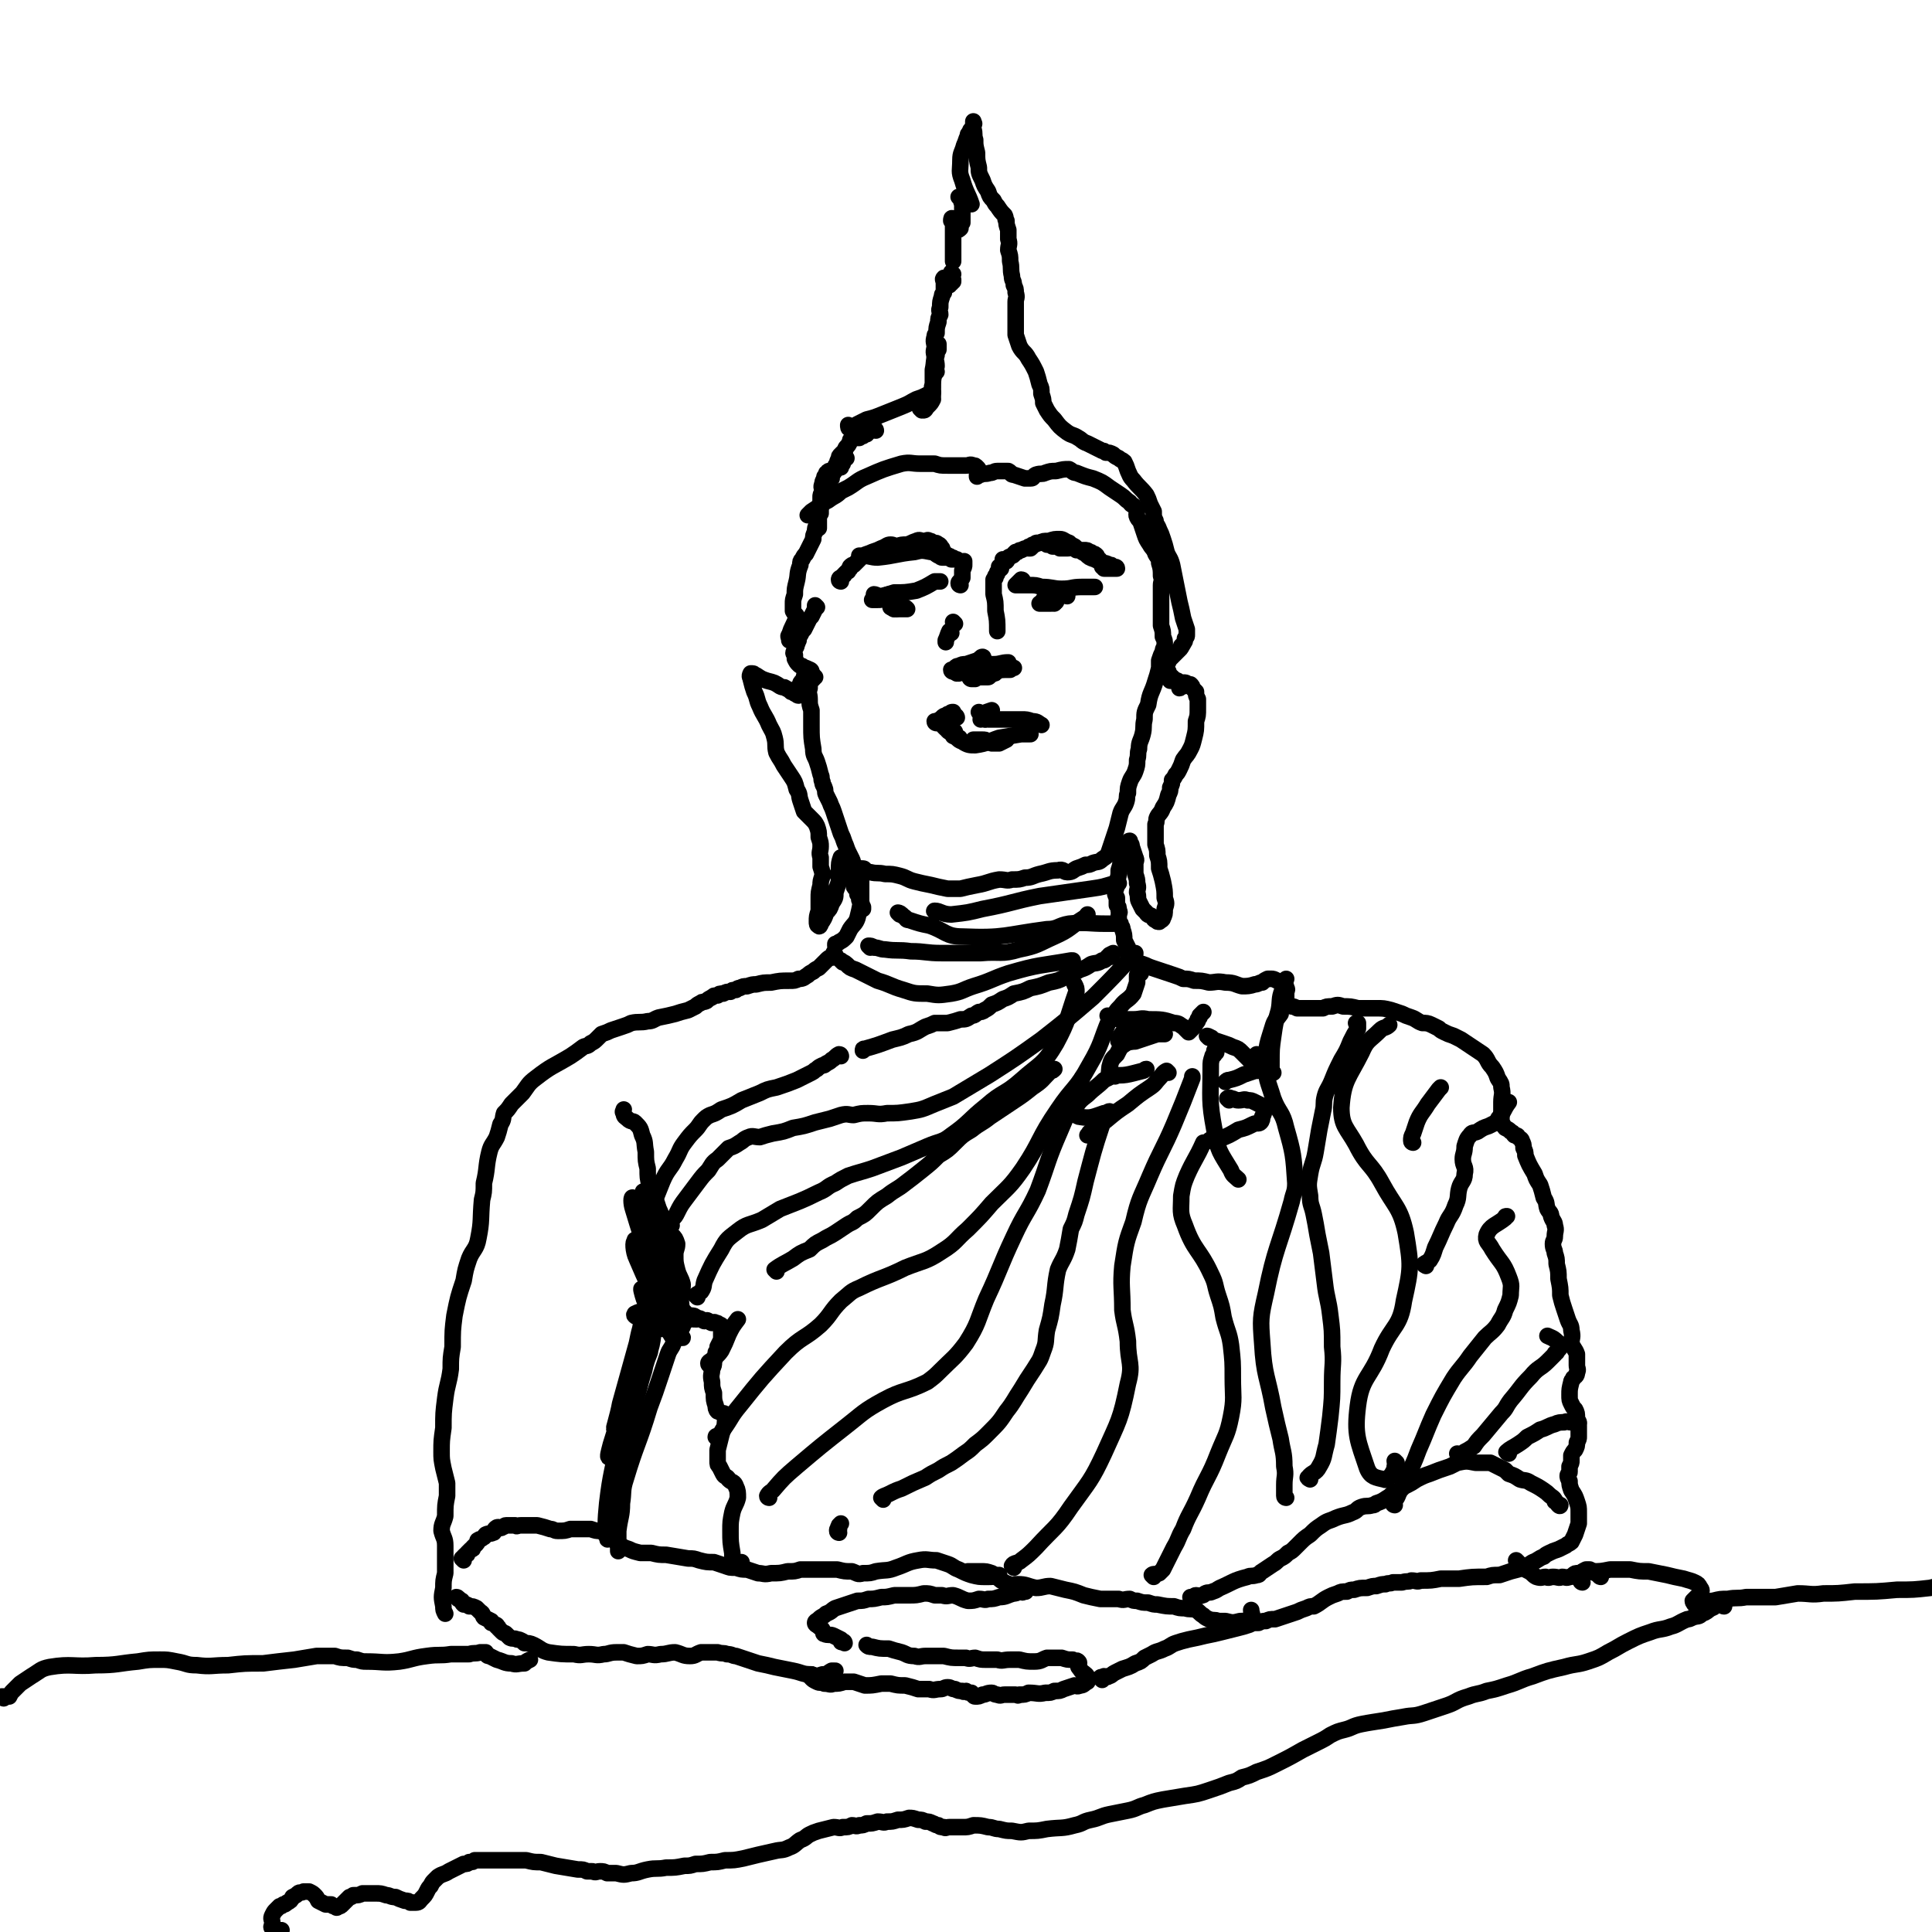 <svg viewBox='0 0 1050 1050' version='1.1' xmlns='http://www.w3.org/2000/svg' xmlns:xlink='http://www.w3.org/1999/xlink'><g fill='none' stroke='#000000' stroke-width='9' stroke-linecap='round' stroke-linejoin='round'><path d='M522,108c0,0 -1,-1 -1,-1 0,0 1,0 2,1 0,0 0,1 0,1 -1,1 0,1 0,2 0,1 0,1 0,2 0,1 0,1 0,2 0,1 0,1 0,2 0,2 0,2 0,4 0,0 0,0 0,0 -1,1 -1,1 -2,2 0,1 1,1 1,1 -1,1 -1,1 -2,1 0,0 0,0 -1,0 0,-1 -1,-1 -1,-1 0,-2 0,-2 1,-3 0,0 0,0 0,0 -1,-1 -2,-1 -2,-1 0,-1 0,-2 1,-1 0,0 0,0 0,1 0,1 0,1 0,2 0,2 0,2 0,4 0,1 0,1 0,3 0,1 0,1 0,1 0,2 0,2 0,4 0,1 0,1 0,3 0,1 0,1 0,1 0,2 0,2 0,4 '/><path d='M518,149c0,0 -1,-1 -1,-1 0,1 0,2 1,4 0,0 0,0 0,1 -1,0 -1,0 -1,1 -1,0 -1,1 -1,1 -1,0 -1,-1 -1,-1 -1,-1 0,-1 0,-2 -1,-1 -1,-1 -1,-1 -1,0 -1,0 -1,0 0,0 0,0 0,0 -1,1 0,1 0,3 0,1 0,1 0,2 0,2 0,2 0,3 -1,1 -1,1 -1,2 -1,3 -1,3 -1,6 -1,2 0,2 0,4 -1,2 -1,2 -1,4 -1,3 -1,3 -1,6 -1,1 -1,1 -1,2 -1,3 0,3 0,6 -1,3 0,3 0,5 0,3 -1,3 0,5 0,2 0,2 1,3 '/><path d='M471,235c0,0 -1,-1 -1,-1 '/><path d='M460,249c0,0 -1,-1 -1,-1 -1,1 -1,1 -1,3 0,0 0,0 0,1 -1,1 -1,1 -1,2 -1,0 -1,0 -1,0 -1,1 -1,1 -2,1 -1,1 0,1 -1,2 -1,1 -1,1 -1,2 0,0 0,0 0,1 -1,0 -1,0 -1,1 0,0 0,0 0,1 -1,0 -1,0 -1,0 -1,1 -1,1 -1,2 0,1 0,1 0,2 -1,1 -1,1 -1,2 -1,2 -1,2 -1,3 -1,2 -1,2 -1,4 0,2 0,2 0,4 -1,1 -1,1 -1,3 0,2 0,2 0,4 0,0 0,0 0,1 '/><path d='M473,231c0,0 -1,0 -1,-1 0,0 1,0 2,-1 '/><path d='M501,223c0,0 -1,-1 -1,-1 0,0 1,1 2,1 1,0 1,-1 2,-2 2,-2 2,-2 3,-4 0,-3 -1,-3 0,-6 0,-5 0,-5 0,-10 1,-5 1,-5 1,-9 1,-2 1,-1 1,-3 1,-1 0,-2 1,-2 0,0 0,1 0,3 -1,1 -1,1 -1,3 -1,3 0,3 0,6 -1,5 -2,5 -2,10 -1,2 0,2 0,4 -1,2 -2,2 -3,4 0,1 0,1 0,1 '/><path d='M476,234c0,0 0,-1 -1,-1 0,0 -1,0 -1,1 -1,0 -1,0 -2,1 -1,0 -1,0 -1,1 -1,0 -1,0 -2,1 -1,0 -1,0 -1,0 -1,0 -1,0 -1,1 -1,0 -1,0 -2,0 -1,0 -1,0 -2,1 -1,0 -1,0 -1,1 -1,2 -1,2 -2,3 -1,1 0,1 -1,2 -1,1 -1,1 -2,2 -1,1 -1,1 -1,2 -1,2 -1,2 -1,3 -1,1 -1,1 -1,2 0,0 0,0 0,1 -1,0 -1,0 -1,1 -1,0 -1,0 -1,0 -1,0 -1,0 -1,0 -1,0 -1,0 -1,1 -1,0 -1,0 -1,1 -1,1 -1,1 -1,2 -1,2 -1,2 -1,3 -1,2 0,2 0,4 -1,2 -1,2 -1,3 0,2 0,2 0,3 -1,3 -1,3 -1,6 -1,3 -1,3 -1,6 -1,2 -1,2 -1,4 -1,2 -1,2 -1,4 -1,2 -1,2 -2,4 -1,2 -1,2 -2,4 -1,1 -1,1 -2,3 -1,1 -1,1 -1,3 -2,5 -1,5 -2,9 -1,4 -1,4 -1,7 -1,3 -1,3 -1,5 0,2 0,2 0,4 1,2 2,2 2,3 -1,3 -1,3 -2,5 -1,2 -1,2 -2,5 -1,1 0,1 0,3 '/><path d='M462,232c0,0 -1,-1 -1,-1 0,1 0,2 1,2 0,1 1,0 2,-1 1,-1 1,-1 3,-2 2,-1 2,-1 4,-2 4,-1 4,-1 9,-3 5,-2 5,-2 10,-4 5,-2 4,-2 8,-4 3,-1 3,-1 5,-2 2,-1 2,-1 3,-2 1,0 1,0 1,0 0,0 0,0 0,1 -1,0 -1,0 -1,1 -1,0 -1,0 -2,1 0,0 0,0 0,0 '/><path d='M444,330c0,0 -1,-1 -1,-1 0,0 0,1 0,2 -1,2 -1,2 -2,4 -1,1 -1,1 -2,3 -1,2 -1,2 -2,4 -1,1 -1,1 -2,3 -1,1 -1,1 -1,3 -1,1 0,1 -1,2 0,2 -1,2 -1,3 -1,2 -1,2 0,3 0,1 0,1 0,2 1,2 1,2 2,3 1,1 1,1 2,1 1,1 1,1 2,1 2,1 3,1 3,2 0,0 -1,0 -1,1 -1,0 -1,0 -2,1 -1,0 -1,0 -1,1 0,1 0,1 0,1 -1,1 -1,1 -1,1 -1,1 -1,1 -1,2 -1,1 -1,1 -1,2 0,1 0,1 0,2 0,1 0,1 0,2 -1,0 -1,-1 -1,-1 -1,0 -1,0 -1,0 -1,-1 -1,-1 -2,-1 -1,-1 -1,-1 -3,-2 -1,-1 -1,0 -3,-1 -3,-2 -3,-2 -7,-3 -3,-1 -3,-1 -6,-3 -1,0 -1,-1 -2,-1 -1,0 -1,0 -1,0 -1,2 0,2 0,3 1,4 1,4 2,7 2,4 1,4 3,8 2,5 3,5 5,10 2,4 2,3 3,7 1,4 0,4 1,8 2,4 2,3 4,7 2,3 2,3 4,6 2,3 2,3 3,7 2,3 1,3 2,6 1,3 1,3 2,6 2,2 2,2 4,4 2,2 2,2 3,4 1,3 1,3 1,6 1,3 1,3 1,5 0,3 -1,3 0,6 0,3 0,3 0,5 1,3 1,3 1,5 -1,3 -1,3 -1,5 -1,4 -1,4 -1,7 0,3 0,3 0,7 -1,3 -1,3 -1,6 0,1 0,2 1,2 0,1 1,0 1,-1 2,-3 2,-3 3,-6 2,-2 2,-2 3,-5 2,-3 2,-3 2,-6 1,-3 1,-3 2,-6 0,-3 -1,-3 0,-6 0,-4 0,-4 1,-7 0,0 0,0 0,0 '/><path d='M462,473c0,0 -1,-1 -1,-1 0,1 1,1 2,2 0,2 0,2 0,3 1,2 0,2 1,3 0,2 0,2 1,3 1,1 1,1 1,3 1,1 1,1 1,3 1,1 1,1 1,2 1,1 0,1 1,2 0,0 0,0 0,1 '/><path d='M454,519c0,0 -1,-1 -1,-1 0,0 0,1 0,2 -1,1 -2,0 -3,1 0,0 0,0 -1,1 -1,1 -1,1 -2,2 -1,1 -1,1 -2,2 -2,1 -2,1 -3,2 -2,1 -2,1 -3,2 -2,1 -2,2 -5,2 -2,1 -2,1 -5,1 -5,0 -5,0 -10,1 -4,0 -4,0 -8,1 -2,0 -2,0 -5,1 -2,0 -2,0 -4,1 -1,0 -1,0 -2,1 -2,0 -2,0 -3,1 -2,0 -2,0 -4,1 -2,0 -2,0 -3,1 -2,0 -2,0 -3,1 -2,1 -2,1 -3,2 -2,1 -2,0 -3,1 -2,1 -2,1 -3,2 -2,1 -2,1 -4,2 -4,1 -4,1 -7,2 -4,1 -4,1 -9,2 -3,1 -3,2 -6,2 -4,1 -5,0 -9,1 -2,1 -2,1 -5,2 -3,1 -3,1 -6,2 -2,1 -2,1 -5,2 -1,1 -1,1 -2,2 -2,2 -2,2 -4,3 -2,2 -2,1 -4,2 -4,3 -4,3 -7,5 -10,6 -10,5 -19,12 -4,3 -4,4 -7,8 -3,3 -3,3 -6,6 -2,3 -2,3 -4,5 -1,3 0,3 -2,6 -1,4 -1,4 -2,7 -2,4 -3,4 -4,8 -2,8 -1,9 -3,17 0,5 0,5 -1,9 -1,11 0,11 -2,21 -1,6 -3,6 -5,11 -2,6 -2,6 -3,12 -3,9 -3,9 -5,19 -1,8 -1,8 -1,17 -1,6 -1,6 -1,12 -1,8 -2,8 -3,16 -1,8 -1,8 -1,16 -1,7 -1,7 -1,13 0,4 0,4 1,9 1,4 1,4 2,8 0,3 0,3 0,7 -1,5 -1,5 -1,11 -1,4 -2,4 -2,8 1,4 2,4 2,8 0,2 0,3 0,5 0,3 0,3 0,5 0,3 0,3 0,5 -1,4 -1,4 -1,8 -1,5 -1,5 0,10 0,2 0,2 1,4 '/><path d='M372,719c0,0 -1,-1 -1,-1 0,1 0,1 0,3 -1,2 -2,2 -3,5 -1,2 -1,2 -2,4 -1,3 -2,3 -3,6 -2,6 -2,6 -4,12 -3,9 -3,9 -6,17 -6,20 -7,19 -13,39 -2,6 -1,7 -2,13 0,7 -1,7 -2,15 0,5 0,5 0,11 '/><path d='M377,717c0,0 -1,-1 -1,-1 0,0 1,0 2,1 0,0 0,0 1,0 1,0 1,-1 2,0 1,0 1,1 2,1 1,0 1,-1 2,0 1,0 1,1 2,1 1,0 1,-1 2,0 1,0 1,0 2,1 1,0 1,0 1,1 0,1 0,1 0,2 0,2 0,2 0,3 0,1 0,1 0,2 -1,2 -1,2 -2,4 0,2 0,2 -1,3 0,2 0,2 -1,5 0,2 0,2 -1,4 0,3 -1,3 0,7 0,3 0,3 1,6 0,4 0,4 1,7 0,1 0,2 1,3 1,0 1,0 2,1 1,0 2,0 3,1 0,2 0,2 -1,4 0,3 -1,3 -2,7 -1,4 -1,4 -2,8 0,3 0,3 0,6 0,2 0,2 1,3 1,2 1,2 2,4 1,2 2,1 3,3 2,2 3,1 4,4 1,2 1,3 1,6 -1,4 -2,4 -3,8 -1,5 -1,5 -1,10 0,6 0,6 1,12 0,3 0,3 2,5 1,1 1,0 3,0 '/><path d='M377,716c0,0 -1,-1 -1,-1 0,0 2,0 2,1 0,0 -1,0 -2,0 0,0 0,0 -1,0 -2,-2 -2,-2 -4,-4 -1,-2 -1,-3 -1,-5 0,-5 1,-5 1,-9 -1,-4 -2,-4 -3,-8 -1,-4 -1,-4 -1,-8 0,-3 1,-3 1,-6 -1,-3 -1,-3 -3,-5 -2,-3 -2,-3 -4,-6 -2,-4 -1,-4 -3,-8 -1,-3 -1,-3 -2,-6 -2,-4 -2,-4 -3,-7 -1,-4 -1,-4 -1,-9 -1,-4 -1,-4 -1,-9 -1,-5 0,-5 -2,-9 -1,-4 -1,-4 -4,-7 -1,-1 -2,0 -4,-2 -1,-1 -2,-1 -2,-3 -1,-1 0,-1 0,-2 '/><path d='M252,848c0,0 -1,-1 -1,-1 0,0 1,0 1,-1 0,0 0,0 1,-1 1,0 1,0 1,-1 1,-1 1,-1 2,-2 1,0 1,0 1,-1 1,-1 1,-1 2,-2 1,-1 0,-2 1,-2 1,-1 1,0 2,-1 2,-1 1,-1 2,-2 2,-1 2,0 4,-1 1,0 0,-1 1,-2 1,-1 1,-1 2,-1 1,0 1,1 2,0 1,0 1,-1 2,-1 2,0 3,0 5,0 1,1 1,0 3,0 2,0 2,0 4,0 3,0 3,0 5,0 4,1 4,1 7,2 2,0 2,1 4,1 4,0 4,0 7,-1 4,0 4,0 8,0 2,0 2,0 3,0 3,1 3,1 5,1 2,1 2,1 4,1 2,1 1,2 3,3 2,1 1,2 3,3 3,2 3,2 6,3 2,1 2,1 6,2 3,0 3,0 6,0 4,1 4,1 8,1 6,1 6,1 12,2 3,0 3,0 6,1 4,1 4,1 8,1 3,1 3,1 6,2 3,1 2,1 6,1 3,1 3,1 6,1 3,1 3,1 6,2 3,0 3,1 7,0 5,0 5,0 9,-1 4,0 4,0 7,-1 3,0 3,0 6,0 4,0 4,0 8,0 3,0 3,0 6,0 4,1 4,1 8,1 3,1 3,2 6,1 4,0 4,0 7,-1 6,-1 6,0 11,-2 6,-2 6,-3 12,-4 5,-1 5,0 10,0 3,1 3,1 6,2 3,1 3,2 6,3 4,2 4,2 7,3 4,1 4,1 8,1 4,0 4,0 7,-1 '/><path d='M249,869c0,0 -1,-1 -1,-1 1,0 1,1 3,2 0,1 0,1 1,2 2,0 2,0 3,1 2,0 2,0 4,1 1,1 1,1 2,2 2,1 1,2 2,3 2,1 2,1 4,2 0,0 0,1 0,1 1,0 1,0 2,1 1,0 1,0 1,1 0,0 1,0 1,1 1,1 1,1 2,2 1,1 1,0 2,1 1,1 1,1 2,2 2,1 2,0 4,1 1,0 1,0 3,1 0,0 0,0 1,1 2,0 3,0 5,1 4,2 4,3 8,4 7,1 7,1 14,1 4,1 4,0 8,0 4,0 4,1 8,0 3,0 3,-1 7,-1 2,0 2,0 4,0 3,1 3,1 7,2 3,0 3,0 6,-1 3,0 3,1 7,0 4,0 4,-1 8,-1 4,1 4,2 8,2 3,0 3,-1 6,-2 3,0 3,0 6,0 2,0 2,0 3,0 3,1 3,0 5,1 3,0 3,1 5,1 3,1 3,1 6,2 3,1 3,1 6,2 5,1 5,1 9,2 5,1 5,1 10,2 5,1 5,2 10,2 3,1 3,1 6,0 3,0 3,-1 5,-2 1,0 1,0 2,0 '/><path d='M440,911c0,0 -1,-1 -1,-1 0,0 1,0 2,0 0,1 -1,1 0,2 1,1 1,1 3,2 2,1 2,0 4,1 3,0 3,1 5,0 3,0 3,0 6,-1 3,0 3,0 5,0 3,1 3,1 6,2 4,0 4,0 9,-1 2,0 2,0 5,0 4,1 4,1 8,1 4,1 4,1 7,2 3,0 3,0 6,0 3,1 3,0 6,0 2,0 2,-1 4,-1 2,0 2,1 4,1 2,1 2,1 4,1 1,1 1,0 2,0 1,1 1,1 3,1 1,1 1,2 2,2 2,0 2,0 4,-1 2,0 2,-1 5,-1 1,0 1,1 3,1 2,1 2,0 4,0 2,0 2,0 4,0 1,0 1,0 2,0 1,0 1,1 2,0 3,0 3,0 5,-1 5,0 5,1 9,0 3,0 3,0 5,-1 3,0 3,0 5,-1 3,-1 3,-1 6,-2 1,0 1,1 3,0 2,0 2,-1 4,-2 0,-1 1,-1 0,-2 0,-1 0,-1 -1,-2 -1,-1 -2,-1 -3,-3 -1,-1 -1,-1 -1,-2 0,-1 1,-1 0,-2 -1,-1 -1,0 -3,-1 -3,0 -3,0 -6,-1 -4,0 -4,0 -8,0 -3,1 -3,2 -7,2 -4,0 -4,0 -8,-1 -3,0 -3,0 -5,0 -4,0 -4,1 -7,0 -3,0 -3,0 -6,0 -3,0 -3,0 -6,-1 -2,0 -3,1 -5,0 -2,0 -2,0 -4,0 -4,0 -4,0 -8,-1 -3,0 -3,0 -5,0 -3,0 -3,0 -5,0 -3,0 -3,1 -6,0 -4,0 -4,-1 -7,-2 -4,-1 -4,-1 -7,-2 -5,0 -5,0 -9,-1 -2,0 -2,0 -3,-1 '/><path d='M459,893c0,0 0,-1 -1,-1 0,0 -1,1 -1,0 0,0 0,0 0,-1 -2,-1 -2,-1 -4,-2 -2,-1 -3,0 -5,-1 -1,0 0,-1 -1,-2 0,-1 -1,-1 -2,-2 -1,-1 -2,-1 -2,-2 0,-1 1,-1 2,-2 2,-2 2,-1 4,-3 3,-1 3,-2 5,-3 3,-1 3,-1 6,-2 3,-1 3,-1 6,-2 3,0 3,0 6,-1 3,0 3,0 7,-1 3,0 3,0 7,-1 4,0 4,0 8,0 4,0 4,0 8,-1 3,0 3,0 6,1 2,0 2,0 4,0 3,1 3,0 6,0 4,1 4,2 8,3 3,0 3,0 6,-1 3,0 3,1 5,0 3,0 3,0 6,-1 4,0 4,-1 8,-2 1,0 1,0 3,-1 1,0 1,0 3,0 0,0 1,0 0,0 0,0 0,0 -1,0 0,0 0,1 -1,0 -2,-1 -2,-2 -4,-3 -2,-1 -3,-1 -5,-2 -2,-1 -2,-1 -3,-2 -2,-1 -2,-2 -4,-3 -3,-1 -3,-1 -6,-1 -3,0 -3,0 -7,0 '/><path d='M549,864c0,0 -1,-1 -1,-1 0,0 1,0 1,-1 1,0 1,1 2,0 0,0 1,-1 1,-1 -1,1 -4,2 -3,2 0,0 2,-2 4,-2 5,0 5,1 10,2 4,0 4,-1 8,-1 4,1 4,1 8,2 5,1 5,1 10,3 4,1 4,1 9,2 5,0 5,0 10,0 3,1 3,0 6,0 2,1 2,1 4,1 3,1 3,1 6,1 3,1 3,1 5,1 5,1 5,1 9,1 3,1 3,1 6,1 3,1 3,0 6,1 2,1 2,2 4,3 1,1 1,1 3,2 3,1 3,0 5,1 2,0 2,0 4,0 4,1 4,1 8,0 2,0 3,0 5,-1 1,0 1,-1 1,-2 1,-1 0,-1 0,-3 '/><path d='M648,869c0,0 -1,-1 -1,-1 0,0 1,1 2,0 0,0 0,-1 1,-1 1,0 2,1 3,0 1,0 1,0 2,-1 2,-1 2,0 4,-1 3,-1 2,-1 4,-2 7,-3 7,-4 15,-6 2,-1 2,0 5,-1 2,0 1,-1 3,-2 3,-2 3,-2 6,-4 2,-1 2,-2 4,-3 2,-1 2,-1 4,-3 2,-1 2,-1 4,-3 1,-1 1,-1 2,-2 3,-3 3,-3 6,-5 3,-3 3,-3 6,-5 4,-3 4,-2 8,-4 5,-2 5,-1 9,-3 3,-1 2,-2 5,-3 3,-1 3,0 6,-1 1,0 1,0 2,-1 3,-1 3,-1 6,-3 2,-1 2,-2 4,-3 2,-1 2,-1 4,-2 1,-1 1,-1 3,-2 2,-1 2,-1 5,-3 4,-2 4,-2 7,-3 5,-2 5,-2 11,-4 2,-1 2,-1 4,-2 5,-1 5,-1 10,0 4,0 4,0 8,0 2,1 2,1 4,2 2,1 2,1 4,2 1,1 1,1 2,2 3,1 3,1 6,3 3,1 3,0 6,2 4,2 4,2 7,4 3,2 2,2 5,4 1,1 1,1 1,2 2,1 1,1 2,2 1,1 1,0 1,0 '/><path d='M599,913c0,0 -1,-1 -1,-1 0,-1 1,0 2,-1 1,0 2,1 2,0 2,0 2,-1 4,-2 2,-1 2,-1 4,-2 3,-1 4,-1 7,-3 3,-1 3,-1 5,-3 2,-1 2,-1 4,-2 3,-2 3,-1 7,-3 3,-1 3,-2 6,-3 3,-1 3,-1 7,-2 5,-1 5,-1 9,-2 5,-1 5,-1 9,-2 4,-1 4,-1 8,-2 4,-1 4,-1 7,-2 2,-1 2,-1 5,-1 2,-1 2,-1 4,-1 2,-1 2,-1 5,-1 3,-1 3,-1 6,-2 3,-1 3,-1 6,-2 2,-1 2,-1 5,-2 2,-1 2,-1 4,-1 4,-2 4,-3 8,-5 2,-1 2,-1 5,-2 2,-1 2,-1 5,-1 2,-1 2,-1 4,-1 3,-1 3,-1 7,-1 3,-1 3,-1 5,-1 3,-1 3,-1 5,-1 2,-1 2,0 4,-1 3,0 3,0 5,0 3,-1 3,0 5,-1 3,0 3,1 5,0 6,0 6,0 11,-1 5,0 5,0 10,0 7,-1 7,-1 15,-1 3,-1 3,-1 7,-1 3,-1 3,-1 6,-2 4,-1 4,-1 7,-2 2,-1 2,-1 5,-3 3,-1 3,-2 6,-3 1,-1 1,-1 3,-2 2,-1 2,-1 5,-2 2,-1 2,-1 4,-2 1,-1 2,-1 3,-2 1,-2 1,-2 2,-4 1,-3 1,-3 2,-6 0,-3 0,-3 0,-6 0,-3 0,-3 -1,-6 -1,-3 -1,-3 -3,-6 -1,-3 -1,-3 -1,-5 -1,-2 -1,-2 -1,-3 0,-1 1,-1 1,-2 0,-2 0,-2 0,-3 1,-2 1,-2 1,-3 0,-2 0,-2 0,-3 1,-2 1,-2 2,-3 1,-2 1,-2 1,-4 1,-2 1,-2 1,-3 0,-2 0,-2 0,-3 0,-2 0,-2 0,-3 0,-2 0,-2 -1,-4 0,-3 0,-3 -1,-5 -1,-1 -1,-1 -2,-3 -1,-2 -1,-2 -1,-5 0,-3 0,-3 1,-7 0,-1 1,-1 1,-2 1,-1 2,-1 2,-3 1,-2 0,-2 0,-4 0,-3 0,-3 0,-6 -1,-3 -2,-3 -3,-6 0,-3 1,-3 0,-7 0,-3 -1,-3 -2,-6 -1,-3 -1,-3 -2,-6 -1,-3 -1,-3 -2,-7 0,-4 0,-4 -1,-9 0,-4 0,-4 -1,-8 0,-3 0,-3 -1,-6 0,-2 -1,-2 -1,-5 0,-2 1,-2 1,-4 0,-3 1,-3 0,-6 0,-2 -1,-2 -2,-5 0,-2 -1,-2 -2,-4 -1,-3 0,-3 -2,-6 -1,-4 -1,-4 -2,-7 -2,-3 -2,-3 -3,-6 -3,-5 -3,-5 -5,-10 0,-2 0,-2 -1,-4 0,-2 0,-2 -1,-4 0,-1 -1,-1 -2,-2 0,-1 -1,-1 -2,-1 -1,-1 0,-1 -2,-2 -1,-1 -1,-1 -3,-2 -1,-1 -1,-2 -2,-3 0,-2 0,-2 0,-5 0,-3 0,-3 0,-6 0,-4 1,-4 0,-8 0,-2 0,-2 -2,-5 -1,-3 -1,-3 -3,-6 -3,-3 -2,-4 -5,-7 -3,-2 -3,-2 -6,-4 -3,-2 -3,-2 -6,-4 -2,-1 -2,-1 -4,-2 -3,-1 -3,-1 -5,-2 -2,-1 -2,-1 -3,-2 -2,-1 -2,-1 -4,-2 -2,-1 -3,-1 -5,-1 -3,-1 -3,-2 -6,-3 -3,-1 -3,-1 -5,-2 -3,-1 -3,-1 -6,-2 -4,-1 -4,-1 -8,-1 -5,0 -5,0 -10,0 -4,-1 -4,-1 -8,-1 -3,-1 -3,-1 -6,0 -3,0 -3,0 -5,1 -2,0 -2,0 -3,0 -2,0 -2,0 -4,0 -2,0 -2,0 -4,0 -2,0 -2,0 -3,0 -2,-1 -2,-1 -3,-1 -1,-1 -2,-1 -2,-1 -1,-1 -1,-1 -1,-2 0,0 0,0 0,-1 0,-2 0,-2 0,-3 0,-2 1,-2 0,-3 0,-1 0,-1 -1,-2 -2,-1 -2,-1 -4,-2 -2,-1 -2,-1 -3,-1 -1,0 -1,0 -2,0 -2,1 -2,1 -3,2 -2,0 -2,1 -4,1 -3,1 -4,1 -7,1 -4,-1 -4,-2 -9,-2 -5,-1 -5,0 -9,0 -4,-1 -4,-1 -8,-1 -3,-1 -3,-1 -6,-1 -2,-1 -2,-1 -5,-2 -3,-1 -3,-1 -6,-2 -3,-1 -3,-1 -6,-2 -3,-1 -2,-1 -5,-2 -3,-1 -3,0 -5,-1 -1,-1 -2,-1 -2,-2 -1,-1 0,-2 -1,-3 0,-2 0,-1 0,-3 -1,-2 -1,-2 -2,-4 0,-3 0,-3 -1,-6 0,-2 -1,-1 -1,-3 -1,-1 -1,-1 -1,-2 0,-1 0,-1 0,-2 0,-2 1,-2 0,-3 0,-2 0,-2 -1,-3 0,-2 0,-2 0,-4 -1,-2 -1,-2 -1,-4 1,-2 1,-2 1,-5 1,-3 1,-3 1,-6 1,-3 1,-3 1,-6 1,-2 1,-2 1,-5 1,-2 1,-2 2,-3 1,-1 1,-2 2,-2 0,0 0,0 0,1 1,1 1,1 1,2 1,3 1,3 2,6 1,2 0,2 0,3 0,3 0,3 0,6 1,3 1,3 1,5 1,3 0,3 0,5 1,3 0,3 1,5 1,2 1,2 2,4 1,1 1,1 2,2 1,2 2,1 3,2 1,1 1,2 2,2 1,1 1,1 2,1 1,-1 2,-1 2,-2 1,-2 1,-2 1,-5 1,-3 1,-3 0,-6 0,-4 0,-4 -1,-9 -1,-4 -1,-4 -2,-7 0,-4 0,-4 -1,-7 0,-3 0,-3 -1,-6 0,-3 0,-3 0,-6 0,-2 0,-2 0,-5 1,-2 0,-2 1,-4 1,-2 2,-2 3,-5 2,-3 2,-3 3,-7 1,-2 1,-2 1,-4 1,-2 1,-2 1,-4 1,-1 1,-1 2,-3 1,-1 1,-1 2,-3 1,-2 1,-2 2,-5 2,-3 2,-2 4,-6 1,-2 1,-2 2,-6 1,-4 1,-4 1,-9 1,-3 1,-3 1,-7 0,-2 0,-2 0,-5 -1,-2 -1,-2 -1,-4 -1,-1 -1,-1 -2,-2 0,-1 0,-1 -1,-2 0,0 0,0 -1,0 0,0 0,0 -1,0 0,0 0,-1 -1,-1 0,0 0,0 0,0 -1,0 -1,0 -1,0 0,0 0,0 -1,0 0,0 -1,0 -1,0 -1,0 -1,-1 -1,-1 -1,0 -1,0 -2,0 -1,0 -1,0 -2,0 '/><path d='M643,373c0,0 -1,-1 -1,-1 -1,0 0,2 -1,2 0,-1 0,-2 0,-3 -1,0 -1,0 -1,0 -1,-1 -1,-1 -1,-1 -1,-1 -1,-1 -1,-1 -1,-1 -1,-1 -1,-1 -1,-1 -1,0 -1,-1 -1,-1 -1,-1 -1,-2 -1,-1 -1,-1 -1,-2 0,-1 0,-1 0,-2 1,-1 1,-1 1,-2 1,-1 1,-1 2,-2 1,-1 1,-1 2,-2 1,-1 1,-1 2,-2 1,-1 1,-1 1,-2 1,0 0,0 1,-1 1,-2 1,-1 1,-3 1,-1 1,-1 1,-2 0,-1 0,-1 0,-3 -1,-3 -1,-3 -2,-6 -1,-5 -1,-5 -2,-9 -1,-5 -1,-5 -2,-10 -1,-5 -1,-5 -2,-10 -1,-4 -2,-4 -3,-7 -1,-4 -1,-4 -2,-7 -1,-3 -1,-3 -2,-5 -1,-3 -2,-3 -2,-5 -1,-2 -1,-2 -1,-5 -1,-2 -1,-2 -2,-4 -1,-3 -1,-3 -2,-5 -3,-4 -4,-4 -7,-8 -2,-2 -2,-3 -3,-5 -1,-3 -1,-3 -2,-5 -1,-1 -2,-1 -3,-2 -2,-1 -2,-1 -3,-2 -2,-1 -2,-1 -4,-1 -1,-1 -1,-1 -2,-1 -2,-1 -2,-1 -4,-2 -2,-1 -2,-1 -4,-2 -3,-1 -3,-2 -5,-3 -3,-2 -3,-1 -6,-3 -4,-3 -4,-3 -7,-7 -2,-2 -2,-2 -4,-5 -1,-2 -1,-2 -2,-4 0,-2 0,-2 -1,-5 0,-3 0,-3 -1,-5 -1,-4 -1,-4 -2,-7 -2,-4 -2,-4 -4,-7 -2,-4 -3,-3 -5,-7 -1,-3 -1,-3 -2,-6 0,-4 0,-4 0,-8 0,-3 0,-3 0,-6 0,-2 0,-2 0,-4 0,-2 1,-2 0,-5 0,-2 0,-2 -1,-4 0,-3 -1,-2 -1,-5 -1,-4 0,-4 -1,-8 0,-3 0,-3 -1,-6 0,-3 1,-3 0,-6 0,-3 0,-3 0,-5 -1,-3 -1,-3 -1,-5 -1,-1 0,-1 -1,-3 -2,-2 -2,-2 -4,-5 -1,-1 -1,-1 -2,-3 -2,-2 -2,-2 -3,-5 -2,-3 -2,-3 -3,-6 -2,-4 -2,-4 -2,-7 -1,-4 -1,-4 -1,-8 -1,-4 -1,-4 -1,-7 -1,-3 0,-3 -1,-6 0,-1 0,-1 0,-3 0,0 0,-1 0,-1 0,1 1,1 0,2 0,1 0,1 -1,2 -1,1 -1,2 -1,2 -1,1 -1,1 -1,2 -1,2 -1,3 -2,5 -1,4 -2,4 -2,8 0,6 -1,6 1,11 2,7 3,7 5,13 '/><path d='M2,923c0,0 -1,-1 -1,-1 1,0 2,0 3,0 0,0 0,0 1,0 1,-2 1,-2 2,-3 2,-2 2,-2 4,-4 3,-2 3,-2 6,-4 5,-3 5,-4 10,-5 12,-2 13,0 25,-1 12,0 12,-1 23,-2 6,-1 6,-1 12,-1 4,0 4,0 9,1 6,1 5,2 11,2 8,1 8,0 17,0 9,-1 9,-1 19,-1 8,-1 8,-1 17,-2 6,-1 6,-1 12,-2 5,0 5,0 10,0 3,1 3,1 7,1 3,1 3,1 5,1 3,1 3,1 5,1 9,0 9,1 18,0 7,-1 7,-2 15,-3 7,-1 7,0 13,-1 5,0 5,0 10,0 3,-1 3,0 6,-1 1,0 2,0 3,0 1,1 0,2 2,2 2,1 2,1 4,2 4,1 4,2 8,2 3,1 3,0 7,0 1,-1 1,-1 3,-2 '/><path d='M860,860c0,0 -1,0 -1,-1 0,0 0,0 -1,-1 0,0 0,0 0,0 0,-1 -1,-1 -1,-1 -1,-1 -2,-1 -2,-1 1,-1 1,-1 3,-1 3,-1 3,0 7,-1 5,0 5,0 10,-1 5,0 5,0 11,0 5,1 5,1 10,1 5,1 5,1 10,2 4,1 4,1 9,2 3,1 4,1 6,2 2,1 2,1 3,3 1,1 1,2 0,3 0,1 -1,1 -2,2 -1,1 -1,1 -2,2 0,1 1,2 2,3 0,0 0,0 1,-1 1,0 1,0 3,0 3,-1 3,-2 5,-2 4,-1 4,-1 8,-1 5,-1 5,0 10,-1 8,0 8,0 16,0 6,-1 6,-1 12,-2 7,0 7,1 14,0 8,0 8,0 17,-1 12,0 12,0 23,-1 9,0 9,0 18,-1 4,-1 4,-1 9,-1 4,-1 5,0 7,-1 0,0 -1,0 -2,-1 '/><path d='M937,873c-1,0 -1,-1 -1,-1 -1,0 -2,0 -3,0 -1,1 -1,1 -1,1 -1,1 -2,1 -2,1 -3,2 -2,2 -5,3 -2,2 -2,1 -5,2 -2,1 -2,1 -3,1 -5,2 -5,3 -9,4 -5,2 -6,1 -11,3 -6,2 -6,2 -12,5 -6,3 -5,3 -11,6 -5,3 -5,3 -11,5 -6,2 -6,1 -13,3 -9,2 -9,2 -17,5 -7,2 -7,3 -14,5 -6,2 -6,2 -11,3 -5,2 -5,1 -10,3 -7,2 -6,3 -12,5 -6,2 -6,2 -12,4 -6,2 -6,1 -11,2 -6,1 -6,1 -11,2 -6,1 -7,1 -12,2 -5,1 -5,2 -9,3 -4,1 -4,1 -8,3 -3,2 -3,2 -7,4 -4,2 -4,2 -8,4 -7,4 -7,4 -15,8 -4,2 -4,2 -10,4 -4,2 -4,2 -8,3 -3,2 -3,2 -7,3 -5,2 -5,2 -11,4 -6,2 -6,2 -13,3 -6,1 -6,1 -12,2 -5,1 -5,1 -10,3 -4,1 -4,2 -9,3 -5,1 -5,1 -10,2 -5,1 -5,2 -10,3 -5,1 -4,2 -9,3 -7,2 -7,1 -15,2 -5,1 -5,1 -10,1 -4,1 -4,1 -9,0 -3,0 -3,0 -7,-1 -3,0 -3,-1 -6,-1 -4,-1 -4,-1 -8,-1 -3,1 -3,1 -6,1 -2,0 -2,0 -4,0 -2,0 -2,0 -3,0 -2,0 -2,1 -3,0 -2,0 -2,0 -3,-1 -2,0 -2,-1 -3,-1 -2,-1 -2,-1 -4,-1 -2,-1 -2,-1 -4,-1 -3,-1 -3,-1 -5,-1 -3,1 -3,1 -6,1 -3,1 -3,1 -6,1 -2,1 -2,0 -5,0 -3,1 -3,1 -6,1 -2,1 -2,1 -4,1 -2,1 -2,0 -4,0 -2,1 -2,1 -5,1 -2,1 -2,0 -5,0 -4,1 -4,1 -8,2 -3,1 -3,1 -5,2 -2,1 -2,2 -5,3 -3,2 -3,3 -6,4 -4,2 -4,1 -8,2 -9,2 -9,2 -17,4 -5,1 -5,1 -10,1 -4,1 -4,1 -8,1 -4,1 -4,1 -8,1 -3,1 -3,1 -6,1 -5,1 -5,1 -10,1 -5,1 -5,0 -10,1 -5,1 -5,2 -9,2 -4,1 -4,1 -8,0 -2,0 -2,0 -5,0 -2,-1 -2,-1 -4,-1 -2,0 -2,1 -4,0 -1,0 -1,0 -3,0 -2,-1 -2,-1 -5,-1 -6,-1 -6,-1 -12,-2 -4,-1 -4,-1 -8,-2 -4,0 -4,0 -8,-1 -3,0 -3,0 -7,0 -4,0 -4,0 -7,0 -3,0 -3,0 -6,0 -2,0 -2,0 -4,0 -2,0 -2,0 -4,0 -1,1 -1,1 -3,1 -1,1 -1,1 -3,1 -2,1 -2,1 -4,2 -2,1 -2,1 -4,2 -3,2 -3,1 -6,3 -1,1 -1,1 -2,2 -1,1 -1,1 -2,3 -1,1 -1,1 -2,3 -1,2 -1,2 -3,4 -1,1 -1,2 -3,2 -1,0 -1,0 -3,0 -1,-1 -1,-1 -3,-1 -3,-1 -3,-1 -5,-2 -3,0 -3,-1 -5,-1 -3,-1 -3,-1 -6,-1 -2,0 -2,0 -4,0 -1,0 -1,0 -3,0 -2,1 -2,1 -5,1 -1,1 -1,1 -2,1 -1,1 -1,1 -2,2 -1,1 -1,1 -2,2 -1,1 -1,1 -2,1 -1,1 -1,1 -2,0 -1,0 -1,0 -2,-1 -1,0 -2,0 -3,0 -2,-1 -2,-1 -4,-2 -1,-2 -1,-2 -2,-3 -1,-1 -1,-1 -3,-2 -1,0 -1,0 -3,0 -1,1 -2,0 -3,1 -1,1 -1,1 -3,2 -1,2 -1,2 -3,3 -1,1 -1,1 -2,1 -1,1 -1,1 -2,1 -1,1 -1,1 -2,2 -1,1 -1,1 -2,3 -1,2 0,2 0,4 0,2 -1,2 0,3 1,2 1,2 2,2 2,1 2,0 3,-1 '/><path d='M870,857c0,0 -1,0 -1,-1 0,0 0,0 -1,-1 0,0 -1,0 -1,0 -1,-1 -1,-1 -2,-1 0,-1 0,0 -1,-1 -1,0 -1,0 -2,0 -2,1 -2,1 -3,2 -2,1 -2,1 -3,1 -2,1 -2,1 -3,1 -2,1 -2,0 -4,0 -2,1 -2,0 -5,0 -2,0 -2,1 -4,0 -2,0 -2,1 -5,0 -2,-1 -2,-2 -4,-3 -2,-1 -2,-1 -3,-2 -2,-1 -2,-1 -3,-3 0,0 0,0 -1,-1 '/><path d='M604,520c0,0 -1,0 -1,-1 0,0 2,-1 2,-1 0,1 -2,1 -3,2 -1,1 -1,2 -3,2 -3,2 -3,1 -6,2 -3,2 -3,2 -6,3 -4,2 -4,3 -8,4 -4,2 -4,2 -9,3 -5,2 -5,2 -10,3 -4,2 -4,2 -9,3 -3,2 -3,2 -6,3 -3,2 -3,2 -6,3 -2,2 -2,2 -4,3 -1,1 -2,1 -3,1 -2,1 -2,2 -4,2 -3,2 -3,2 -6,2 -3,1 -3,1 -7,2 -3,0 -3,0 -7,0 -2,1 -2,1 -5,2 -4,2 -4,3 -9,4 -4,2 -5,2 -9,3 -8,3 -8,3 -15,5 -1,0 -1,0 -1,1 '/><path d='M457,574c0,0 0,-1 -1,-1 -2,1 -2,2 -4,3 -1,1 -1,1 -3,2 -1,1 -1,1 -2,1 -2,1 -2,1 -3,2 -2,1 -1,1 -3,2 -2,1 -2,1 -4,2 -2,1 -2,1 -4,2 -5,2 -5,2 -11,4 -5,1 -5,1 -9,3 -5,2 -5,2 -10,4 -5,3 -5,3 -11,5 -3,2 -3,2 -6,3 -2,1 -2,1 -4,3 -2,2 -2,3 -4,5 -3,3 -3,3 -6,7 -3,4 -2,4 -5,9 -3,6 -4,5 -7,12 -2,5 -2,5 -4,10 0,0 0,0 0,1 '/><path d='M620,529c0,0 -1,-1 -1,-1 -1,0 0,1 -1,2 0,2 0,2 0,4 -1,3 -1,3 -2,6 -3,4 -4,3 -7,7 -2,2 -3,3 -3,5 -1,1 0,1 2,2 4,0 4,0 8,0 4,0 4,-1 8,0 7,0 8,0 14,2 3,0 3,1 5,2 1,1 1,1 2,2 1,1 1,1 1,1 1,-1 1,-1 2,-2 1,-1 1,-1 2,-3 1,-1 1,-1 1,-2 1,-1 1,-1 1,-2 1,-1 1,-1 2,-2 '/><path d='M657,564c0,0 -1,-1 -1,-1 0,0 1,0 2,1 1,0 0,0 1,1 3,1 3,1 6,2 3,1 3,1 5,2 3,1 3,1 5,3 2,2 2,2 4,4 2,1 3,1 5,2 2,1 2,2 4,3 1,1 1,0 2,1 1,0 1,1 2,1 0,0 -1,-1 -1,-2 0,-1 0,-1 0,-3 0,-8 0,-8 1,-15 1,-7 1,-7 3,-14 1,-5 0,-6 2,-11 0,-3 1,-3 2,-6 '/><path d='M626,556c0,0 -1,0 -1,-1 0,0 1,0 0,0 0,-1 0,0 -1,0 -1,0 -1,-1 -2,0 -1,0 -1,1 -2,1 -1,0 -1,-1 -2,0 -2,0 -2,1 -4,2 -1,1 -2,1 -3,2 -2,3 -4,5 -3,6 2,2 5,0 9,0 6,-2 6,-2 12,-4 2,0 2,0 4,0 '/><path d='M627,560c0,0 -1,-1 -1,-1 -1,0 -1,1 -2,2 -1,1 -1,1 -4,2 -3,2 -4,1 -8,4 -3,2 -3,2 -5,6 -3,3 -3,3 -4,7 0,2 -1,4 1,4 7,1 9,0 17,-2 1,0 1,-1 2,-1 '/><path d='M606,585c0,0 -1,-1 -1,-1 0,0 -1,0 -1,1 -2,1 -2,1 -4,2 -4,4 -5,4 -9,8 -4,3 -5,4 -7,8 0,2 1,4 3,4 6,1 7,0 13,-2 2,0 2,-1 3,-1 '/><path d='M684,574c0,0 -1,-1 -1,-1 1,1 2,1 3,2 1,1 0,1 0,2 0,1 1,1 0,1 0,1 0,2 0,2 -2,2 -2,2 -4,2 -3,1 -3,1 -6,2 -4,2 -4,2 -8,3 -1,0 -1,0 -2,1 '/><path d='M668,598c0,0 -1,-1 -1,-1 0,0 1,-1 2,0 2,0 2,1 4,1 3,0 3,-1 5,0 2,0 2,0 4,1 2,1 2,1 4,2 1,1 1,1 1,2 0,2 0,2 -1,4 0,1 0,2 -1,3 -1,1 -2,0 -4,1 -4,2 -4,2 -8,3 -5,3 -5,3 -10,5 -2,0 -2,0 -4,0 -1,0 -1,0 -2,1 '/><path d='M661,572c0,0 -1,-1 -1,-1 0,0 1,1 0,2 0,1 -1,0 -1,1 -1,3 -1,3 -1,6 0,17 -1,18 2,34 2,12 3,12 9,22 1,3 2,3 4,5 '/><path d='M635,583c0,0 -1,-1 -1,-1 -2,1 -2,2 -4,4 -2,2 -2,3 -5,5 -6,4 -6,4 -12,9 -6,4 -6,4 -12,9 -4,3 -4,2 -8,6 -1,0 -1,1 -2,2 '/><path d='M457,316c0,0 -1,0 -1,-1 0,0 0,-1 1,-1 0,0 0,0 0,0 1,-1 1,-1 1,-1 1,0 1,-1 1,-1 1,-1 1,-1 1,-1 1,-1 1,0 1,-1 1,-1 0,-1 1,-1 0,-1 0,-1 0,-1 1,-1 1,-1 2,-1 1,-1 1,-1 2,-2 2,-2 2,-2 3,-3 2,-1 3,-1 5,-2 3,-1 3,-1 5,-2 3,-1 3,-2 5,-2 2,0 2,1 3,1 3,-1 3,-1 6,-1 3,-1 2,-1 5,-2 2,-1 2,0 4,0 2,0 2,-1 3,0 1,0 1,0 2,1 2,0 2,0 3,1 1,0 1,1 2,2 0,1 0,1 1,2 0,1 0,1 1,2 2,0 2,0 3,1 1,0 1,0 2,1 1,0 1,0 1,0 -1,0 -2,0 -3,0 -1,-1 -1,-1 -2,-1 -2,0 -2,0 -3,0 -1,0 -1,-1 -2,-1 -2,-1 -2,-2 -4,-2 -5,-1 -5,-1 -9,0 -10,1 -10,2 -20,3 -4,0 -4,-1 -9,-1 -1,0 -1,0 -1,0 '/><path d='M546,305c0,0 -1,-1 -1,-1 0,0 1,1 2,1 1,-1 0,-1 1,-2 1,-1 1,0 2,-1 1,0 1,-1 1,-1 1,-1 1,-1 1,-1 1,0 1,0 1,0 1,-1 1,-1 2,-1 2,-1 2,-1 3,-1 1,-1 1,-1 2,-1 1,-1 1,-1 2,-1 1,-1 1,-1 2,-1 1,0 1,0 1,0 1,0 1,0 1,0 1,0 1,0 1,0 1,0 1,0 1,0 1,0 1,0 1,1 1,0 1,0 1,0 1,0 1,0 1,0 1,0 1,0 1,1 1,0 1,0 2,0 1,0 1,0 2,1 2,0 2,0 4,0 2,0 2,-1 3,0 1,0 1,0 2,1 1,0 1,0 1,0 2,0 2,0 3,0 2,0 2,0 3,1 1,0 1,0 2,1 1,0 1,0 2,1 0,0 0,0 0,1 1,1 2,1 2,2 1,0 0,0 0,1 1,1 1,1 1,2 1,0 1,0 1,1 2,0 2,0 3,0 1,0 1,0 2,0 1,0 2,0 2,0 0,-1 -1,-1 -2,-1 -1,-1 -1,-1 -2,-1 -2,-1 -2,-1 -4,-1 -2,-1 -2,-1 -4,-2 -3,-1 -3,-1 -5,-3 -2,-1 -2,-1 -3,-2 -2,-1 -2,-1 -3,-2 -2,-1 -2,-1 -3,-2 -3,-1 -3,-2 -5,-2 -3,0 -3,0 -6,1 -3,0 -3,0 -5,1 -3,1 -3,1 -5,3 0,0 0,0 -1,0 '/><path d='M544,309c0,0 -1,-1 -1,-1 0,0 0,1 0,2 0,0 0,0 -1,1 0,1 0,1 -1,2 0,0 0,0 0,1 -1,0 0,0 -1,1 0,2 0,2 0,3 0,3 0,3 0,5 1,4 1,4 1,9 1,5 1,5 1,11 '/><path d='M518,365c0,0 -1,0 -1,-1 0,0 1,0 1,0 1,-1 1,-1 1,-1 1,-1 1,-1 2,-1 2,-1 2,-1 4,-1 3,-1 3,-1 6,-2 2,-1 2,-2 3,-2 1,0 0,2 0,2 2,2 3,2 6,2 4,0 4,-1 8,-1 0,0 0,0 0,0 '/><path d='M520,366c0,0 -1,-1 -1,-1 0,0 1,1 2,1 0,0 0,-1 1,-2 1,0 1,1 2,1 1,-1 1,-2 2,-2 2,0 2,2 3,2 2,0 3,0 5,0 2,0 2,0 5,0 5,-1 5,-1 10,-1 1,-1 1,-1 2,-1 '/><path d='M545,362c0,0 -1,-1 -1,-1 0,0 0,1 -1,2 0,0 0,0 -1,1 0,1 0,1 -1,1 0,1 0,1 -1,1 -1,1 -1,0 -2,1 -1,0 0,1 -1,1 -1,0 -1,0 -2,0 -1,0 -2,0 -2,0 0,-1 0,-1 0,-2 '/><path d='M528,366c0,0 -1,0 -1,-1 0,0 0,-1 0,-1 1,1 0,1 0,2 1,0 1,0 1,0 1,0 1,-1 2,0 0,0 0,1 1,1 1,0 1,0 2,0 0,0 0,0 1,0 1,0 1,0 2,0 1,-1 1,-1 1,-2 '/><path d='M529,366c0,0 -1,-1 -1,-1 0,0 0,1 -1,1 0,0 0,0 -1,0 0,0 -1,-1 -1,0 1,1 1,1 2,2 0,1 1,1 1,1 1,0 1,0 2,0 '/><path d='M517,344c0,0 -1,-1 -1,-1 -1,2 -1,3 -2,5 0,1 0,0 0,1 '/><path d='M519,339c0,0 -1,-1 -1,-1 '/><path d='M522,318c0,0 -1,0 -1,-1 0,-1 1,-1 2,-3 0,-2 0,-2 0,-4 1,-2 1,-2 1,-3 0,-1 0,-1 0,-2 '/><path d='M509,393c0,0 -1,0 -1,-1 0,0 1,0 2,0 0,0 0,-1 1,-1 1,-1 1,-1 1,-1 1,-1 1,-1 2,-1 1,-1 1,-1 2,-1 1,-1 1,-1 2,-1 '/><path d='M536,391c0,0 -1,-1 -1,-1 0,0 1,1 2,1 0,0 0,0 1,0 1,0 1,0 2,0 1,0 1,0 1,0 2,0 2,0 5,0 2,0 2,0 5,0 2,0 2,0 4,0 3,0 3,0 6,1 3,0 3,1 5,2 '/><path d='M516,396c0,0 -1,-1 -1,-1 0,0 1,0 2,1 0,0 0,0 1,1 0,1 1,0 1,1 0,1 -1,2 0,2 0,1 1,0 2,1 1,0 0,0 1,1 '/><path d='M530,403c0,0 -1,-1 -1,-1 1,0 2,0 3,0 1,0 1,0 2,0 1,0 2,0 3,1 1,0 1,0 2,1 2,0 2,0 4,0 2,-1 2,-1 4,-2 0,0 0,0 0,0 '/><path d='M514,396c0,0 -1,-1 -1,-1 0,0 1,1 2,1 0,1 0,1 0,1 1,1 1,1 2,1 1,1 1,1 1,2 3,1 2,2 5,3 3,2 4,2 7,2 7,-1 7,-2 13,-4 6,-1 6,-1 12,-2 2,0 2,0 5,0 0,0 0,0 0,0 '/><path d='M533,388c0,0 -1,-1 -1,-1 0,0 1,1 2,1 2,-1 2,-1 5,-2 '/><path d='M535,391c0,0 -1,-1 -1,-1 0,0 0,0 -1,1 '/><path d='M520,390c0,0 0,-1 -1,-1 0,0 0,1 -1,1 0,0 0,0 -1,0 -1,0 -1,0 -3,1 -1,0 -1,0 -2,1 '/><path d='M488,329c0,0 -1,0 -1,-1 0,0 0,0 1,0 0,-1 0,-1 0,-2 '/><path d='M486,331c0,0 -1,-1 -1,-1 0,0 1,1 2,1 0,0 0,0 1,0 1,0 1,0 2,0 1,0 1,0 2,0 0,0 1,0 1,0 -1,-1 -1,-1 -2,-1 -1,-1 -1,0 -2,0 -1,0 -1,0 -2,0 0,0 0,0 -1,0 -1,0 -1,0 -2,0 '/><path d='M487,331c0,0 -1,0 -1,-1 0,0 0,0 1,-1 0,0 0,0 0,0 -1,0 -2,-1 -2,0 0,0 1,1 1,2 -1,0 -1,-1 -1,-1 '/><path d='M574,327c0,0 0,-1 -1,-1 -1,0 -1,1 -2,2 -1,0 -1,0 -3,0 -1,0 -1,0 -2,0 0,0 0,0 -1,0 '/><path d='M569,325c0,0 -1,-1 -1,-1 0,1 0,2 1,3 1,0 1,0 2,0 1,0 1,0 2,1 0,0 0,0 0,0 '/><path d='M580,324c0,0 -1,0 -1,-1 0,0 1,0 0,0 0,0 0,0 -1,0 '/><path d='M568,327c0,0 -1,-1 -1,-1 '/><path d='M556,316c0,0 0,-1 -1,-1 0,0 0,0 -1,1 0,0 0,0 -1,1 0,0 -1,1 -1,1 1,0 1,0 1,0 2,0 2,0 3,0 2,0 2,0 3,0 4,0 4,0 7,1 6,0 6,1 11,1 6,0 5,-1 11,-1 3,0 3,0 7,0 0,0 0,0 0,0 '/><path d='M476,324c0,0 -1,-1 -1,-1 1,0 2,1 4,1 4,-1 4,-1 7,-2 6,0 6,0 12,-1 5,-2 5,-2 10,-5 1,0 1,0 3,0 '/><path d='M484,324c0,0 0,-1 -1,-1 -1,0 -1,1 -2,2 -2,1 -2,1 -4,1 -2,0 -2,0 -3,0 '/><path d='M443,368c0,0 -1,-1 -1,-1 0,0 0,1 0,2 -1,1 -1,1 -2,2 0,2 0,2 0,3 -1,3 0,3 0,6 0,3 0,3 1,6 0,4 0,4 0,8 0,7 0,7 1,13 0,4 1,4 2,7 1,3 1,3 2,7 1,2 0,2 1,4 0,2 1,2 1,3 1,2 0,2 1,4 1,2 1,2 2,4 1,3 1,2 2,5 1,3 1,3 2,6 1,3 1,3 2,6 1,2 1,2 2,5 1,2 1,3 2,5 1,2 1,2 2,4 1,2 0,3 2,4 2,1 2,1 4,2 2,1 2,1 4,1 4,1 4,0 8,1 4,0 4,0 8,1 4,1 4,2 8,3 4,1 4,1 9,2 4,1 4,1 9,2 3,0 3,0 7,0 4,-1 4,-1 9,-2 6,-1 6,-2 12,-3 4,0 4,1 7,0 4,0 4,0 7,-1 4,0 4,-1 8,-2 5,-1 5,-2 10,-2 3,-1 3,1 5,1 3,0 3,-1 5,-2 3,-1 3,-1 5,-2 2,0 2,0 4,-1 3,-1 3,0 5,-2 3,-2 3,-2 4,-5 1,-3 1,-3 2,-6 1,-3 1,-3 2,-6 1,-4 1,-4 2,-8 1,-3 2,-3 3,-6 1,-3 0,-3 1,-5 0,-3 0,-3 1,-6 1,-3 2,-3 3,-6 1,-3 1,-3 1,-6 1,-3 0,-3 1,-6 0,-4 1,-4 2,-8 1,-4 0,-4 1,-8 0,-4 0,-4 2,-8 1,-7 2,-6 4,-13 1,-3 1,-3 2,-7 0,-2 0,-2 0,-4 1,-3 1,-3 2,-5 0,-2 1,-2 1,-3 0,-3 0,-3 -1,-5 0,-3 0,-3 -1,-6 0,-3 0,-3 0,-6 0,-4 0,-4 0,-8 0,-4 0,-4 0,-8 0,-2 1,-2 0,-5 0,-3 0,-4 -1,-7 0,-3 -1,-3 -2,-5 -1,-3 -2,-3 -3,-5 -2,-3 -2,-3 -3,-6 -1,-3 -1,-3 -2,-6 -1,-2 -1,-1 -2,-3 -1,-2 1,-3 -1,-5 -1,-2 -2,-1 -3,-3 -3,-2 -2,-2 -5,-4 -3,-2 -3,-2 -6,-4 -4,-3 -4,-3 -9,-5 -4,-1 -4,-1 -9,-3 -2,0 -2,-1 -4,-2 -3,0 -3,0 -7,1 -3,0 -3,0 -6,1 -2,1 -2,0 -5,1 -2,1 -1,2 -3,2 -2,0 -2,0 -3,0 -3,-1 -3,-1 -6,-2 -2,0 -1,-1 -3,-2 -3,0 -3,0 -6,0 -2,0 -2,1 -4,1 -3,1 -3,0 -5,1 -1,0 -2,1 -2,1 0,0 0,0 0,-1 1,-1 2,-1 1,-2 0,-1 0,-1 -1,-2 -1,-1 -1,-1 -2,-1 -2,-1 -2,0 -4,0 -2,0 -2,0 -4,0 -3,0 -3,0 -6,0 -4,0 -4,0 -7,-1 -4,0 -4,0 -8,0 -5,0 -5,-1 -10,0 -10,3 -10,3 -19,7 -5,2 -5,3 -10,6 -2,1 -2,1 -4,2 -3,3 -3,2 -7,5 -2,1 -2,1 -3,2 -3,2 -3,2 -6,4 -1,1 -2,2 -2,2 0,0 1,-1 2,-2 '/><path d='M489,497c0,0 -1,-1 -1,-1 0,0 1,0 2,1 0,0 0,0 1,1 2,1 1,2 3,2 6,2 6,2 11,3 9,3 9,6 18,6 23,1 23,-1 46,-4 6,0 6,-2 12,-3 10,-1 10,0 20,0 2,0 2,0 4,0 '/><path d='M473,515c0,0 -1,-1 -1,-1 1,0 2,0 3,1 3,0 3,1 6,1 7,1 7,0 14,1 8,0 8,1 17,1 4,0 4,0 9,0 6,0 6,0 12,0 11,-1 11,1 21,-2 10,-2 10,-3 19,-7 9,-4 8,-5 16,-10 2,-1 1,-1 2,-2 '/><path d='M470,473c0,0 0,-1 -1,-1 -1,0 -1,1 -1,1 -1,1 0,1 0,2 -1,1 0,1 0,2 0,1 0,1 0,2 0,3 0,3 0,5 0,3 0,3 0,6 -1,5 -1,5 -2,9 -1,3 -2,3 -4,6 -1,2 -1,2 -2,4 -2,2 -2,2 -4,3 -1,1 -1,1 -2,1 0,1 0,1 0,1 '/><path d='M458,523c0,0 -1,-1 -1,-1 1,1 2,1 3,2 2,2 2,2 5,3 6,3 6,3 12,6 7,2 7,3 14,5 6,2 6,2 13,2 6,1 6,1 13,0 6,-1 6,-2 12,-4 10,-3 10,-4 19,-7 17,-5 17,-4 34,-7 1,0 1,0 1,0 '/><path d='M509,496c0,0 -2,-1 -1,-1 3,0 4,2 9,2 9,-1 9,-1 17,-3 16,-3 16,-4 31,-7 14,-2 14,-2 28,-4 7,-1 6,-1 13,-3 1,0 1,0 2,0 '/><path d='M365,666c0,0 -1,0 -1,-1 0,-1 1,-1 1,-2 2,-2 2,-2 3,-4 2,-4 2,-4 5,-8 3,-4 3,-4 6,-8 3,-4 3,-4 6,-7 2,-3 2,-4 5,-6 3,-3 3,-3 6,-6 3,-1 3,-1 6,-3 2,-1 2,-2 5,-3 2,-1 3,0 6,0 3,-1 3,-1 7,-2 6,-1 6,-1 11,-3 6,-1 6,-1 12,-3 4,-1 4,-1 8,-2 3,-1 3,-1 6,-2 4,-1 4,0 7,0 4,-1 4,-1 8,-1 5,0 5,1 10,0 6,0 6,0 13,-1 6,-1 6,-1 13,-4 5,-2 5,-2 10,-4 5,-3 5,-3 10,-6 5,-3 5,-3 10,-6 14,-9 14,-9 28,-19 14,-11 14,-11 28,-23 11,-11 11,-11 22,-23 1,0 1,0 1,-1 '/><path d='M379,705c0,0 -1,-1 -1,-1 1,-1 2,-1 3,-2 2,-3 1,-3 2,-6 4,-9 4,-9 9,-17 3,-6 4,-6 9,-10 5,-4 6,-3 13,-6 5,-3 5,-3 10,-6 10,-4 11,-4 21,-9 5,-2 4,-3 9,-5 3,-2 3,-2 7,-4 6,-2 7,-2 13,-4 8,-3 8,-3 16,-6 7,-3 7,-3 14,-6 7,-3 8,-2 13,-6 10,-7 9,-8 19,-16 9,-8 10,-6 19,-14 10,-9 12,-8 19,-20 7,-13 6,-14 11,-28 0,-2 0,-2 -1,-4 '/><path d='M386,742c0,0 -1,0 -1,-1 0,-1 1,-1 2,-2 2,-2 3,-2 5,-5 2,-4 2,-4 4,-9 2,-4 2,-4 5,-8 '/><path d='M422,691c0,0 -1,-1 -1,-1 4,-3 5,-3 10,-6 4,-3 4,-3 9,-5 3,-3 3,-3 7,-5 3,-2 4,-2 7,-4 3,-2 3,-2 6,-4 3,-2 3,-1 6,-4 4,-2 4,-2 7,-5 4,-4 4,-4 9,-7 5,-4 5,-3 10,-7 4,-3 4,-3 9,-7 5,-4 5,-4 9,-8 5,-3 5,-3 9,-7 4,-4 4,-4 9,-7 5,-4 5,-3 10,-7 6,-4 6,-4 12,-8 6,-4 6,-4 11,-8 6,-4 5,-4 10,-9 1,0 1,0 2,-1 '/><path d='M390,782c0,0 -1,-1 -1,-1 0,-1 1,0 2,-1 1,-1 1,-2 2,-3 5,-7 4,-7 9,-13 12,-15 12,-15 25,-29 9,-9 10,-7 19,-15 6,-6 5,-7 11,-13 5,-4 5,-5 10,-7 12,-6 13,-5 25,-11 10,-4 11,-3 20,-9 8,-5 7,-6 14,-12 7,-7 7,-7 13,-14 9,-9 10,-9 17,-19 10,-15 8,-16 19,-32 8,-12 10,-11 17,-24 7,-12 6,-13 11,-25 1,-1 0,-1 -1,-2 '/><path d='M418,814c0,0 -1,0 -1,-1 1,-2 2,-2 3,-3 6,-7 6,-7 13,-13 13,-11 13,-11 27,-22 9,-7 9,-8 20,-14 11,-6 12,-4 24,-10 4,-3 4,-3 7,-6 7,-7 8,-7 14,-15 7,-11 6,-12 11,-24 8,-17 7,-17 15,-34 6,-13 7,-12 13,-25 6,-16 5,-16 12,-32 5,-12 5,-11 10,-23 2,-3 1,-3 2,-6 '/><path d='M456,833c0,0 -1,0 -1,-1 0,-1 0,-1 1,-1 0,-1 -1,-1 0,-1 0,-1 0,-1 0,-1 1,-1 1,-1 1,-1 '/><path d='M480,815c0,0 -1,-1 -1,-1 1,-1 2,-1 4,-2 4,-2 4,-2 7,-3 6,-3 6,-3 13,-6 3,-2 3,-2 7,-4 3,-2 3,-2 7,-4 3,-2 3,-2 7,-5 3,-2 3,-2 6,-5 4,-3 4,-3 7,-6 6,-6 6,-6 10,-12 4,-5 4,-6 8,-12 3,-5 3,-5 7,-11 3,-5 3,-4 5,-10 2,-5 1,-5 2,-11 2,-7 2,-7 3,-14 2,-9 1,-10 3,-19 2,-5 3,-5 5,-11 1,-5 1,-5 2,-11 2,-4 2,-4 3,-8 3,-9 3,-9 5,-18 4,-15 4,-16 9,-31 0,-2 1,-2 1,-3 '/><path d='M551,852c0,0 -1,-1 -1,-1 1,-2 3,-1 5,-3 4,-3 4,-3 8,-7 10,-11 11,-10 19,-22 10,-14 11,-14 18,-29 8,-18 9,-18 13,-38 3,-11 0,-11 0,-23 -1,-9 -2,-9 -3,-17 0,-12 -1,-13 0,-24 2,-13 2,-13 6,-24 3,-13 4,-13 9,-25 6,-14 7,-14 13,-28 5,-12 5,-12 10,-25 0,0 0,-1 0,-1 '/><path d='M627,857c0,0 -1,-1 -1,-1 1,-1 2,0 4,-1 1,-1 1,-1 2,-2 1,-2 1,-2 2,-4 2,-4 2,-4 4,-8 3,-5 2,-5 5,-10 3,-8 4,-8 8,-17 5,-12 6,-11 11,-24 4,-10 5,-10 7,-20 2,-10 1,-11 1,-21 0,-9 0,-9 -1,-18 -1,-7 -2,-7 -4,-15 -1,-6 -1,-6 -3,-12 -2,-6 -1,-6 -4,-12 -6,-13 -9,-12 -14,-26 -3,-7 -2,-8 -2,-16 1,-6 1,-6 3,-11 4,-9 5,-9 9,-18 '/><path d='M699,814c0,0 -1,0 -1,-1 0,-3 0,-3 0,-6 0,-5 1,-5 0,-10 0,-8 -1,-8 -2,-15 -2,-8 -2,-8 -4,-17 -3,-17 -5,-17 -6,-35 -1,-13 -1,-14 2,-27 5,-25 7,-25 14,-50 1,-5 2,-5 2,-10 -1,-15 -1,-16 -5,-30 -2,-9 -4,-8 -7,-16 -3,-10 -4,-10 -4,-19 0,-10 1,-11 4,-21 1,-3 2,-3 4,-6 '/><path d='M712,804c0,0 -2,-1 -1,-1 2,-3 4,-2 6,-6 3,-5 2,-5 4,-12 1,-7 1,-7 2,-15 1,-10 1,-10 1,-19 0,-10 1,-10 0,-19 0,-9 0,-9 -1,-17 -1,-9 -2,-9 -3,-18 -1,-8 -1,-8 -2,-16 -1,-5 -1,-5 -2,-10 -1,-6 -1,-6 -2,-11 -1,-5 -2,-5 -2,-10 -1,-6 -1,-6 0,-12 1,-6 2,-6 3,-12 1,-6 1,-6 2,-12 1,-5 1,-5 2,-10 1,-4 0,-4 1,-8 1,-4 2,-4 4,-9 2,-5 2,-5 5,-11 3,-5 3,-5 5,-10 2,-4 2,-4 4,-7 0,-1 0,-2 0,-3 -1,0 -1,0 -1,0 '/><path d='M759,795c0,0 -1,-1 -1,-1 0,1 1,2 0,3 0,2 -1,3 -2,5 -2,1 -2,3 -4,2 -4,-1 -7,-1 -9,-6 -5,-15 -7,-18 -5,-34 2,-16 7,-15 13,-31 6,-13 10,-12 12,-26 4,-18 4,-19 1,-37 -3,-14 -6,-14 -13,-27 -6,-11 -8,-9 -14,-21 -5,-9 -8,-10 -8,-20 1,-15 4,-16 11,-30 3,-7 4,-6 10,-12 2,-2 3,-1 5,-3 '/><path d='M768,621c0,0 -1,0 -1,-1 0,-2 0,-2 1,-4 1,-3 1,-3 2,-6 2,-5 3,-5 6,-10 3,-4 3,-4 6,-8 1,-1 1,-1 1,-1 '/><path d='M775,688c0,0 -2,-1 -1,-1 1,-1 2,-1 3,-2 2,-3 2,-4 3,-7 3,-6 3,-7 6,-13 2,-5 3,-4 5,-10 2,-4 1,-5 2,-9 1,-4 3,-4 3,-8 1,-4 -1,-4 -1,-8 0,-3 1,-3 1,-7 1,-3 1,-4 3,-6 1,-2 2,-1 4,-2 3,-2 3,-2 6,-3 2,-1 2,-1 4,-2 1,-1 1,-2 2,-3 3,-4 2,-4 5,-8 '/><path d='M758,818c0,0 -1,0 -1,-1 1,-2 2,-2 3,-5 2,-4 2,-4 4,-9 4,-7 4,-7 7,-15 4,-9 4,-10 8,-19 5,-10 5,-10 11,-20 4,-6 5,-6 9,-12 4,-5 4,-5 8,-10 3,-3 4,-3 7,-7 2,-4 3,-4 4,-8 2,-4 2,-4 3,-8 0,-5 1,-5 -1,-10 -3,-8 -4,-7 -9,-15 -2,-4 -4,-4 -3,-8 2,-5 5,-5 10,-9 0,-1 0,-1 1,-1 '/><path d='M793,791c0,0 -1,-1 -1,-1 0,0 1,1 1,1 2,-1 2,-1 3,-2 2,-1 2,-1 5,-3 2,-3 2,-3 5,-6 5,-6 5,-6 10,-12 3,-3 2,-3 5,-7 6,-7 5,-7 11,-13 4,-5 5,-4 9,-8 2,-2 2,-2 4,-4 0,-1 0,0 1,-1 1,-2 2,-2 2,-3 0,-2 -1,-2 -2,-3 -2,-2 -3,-2 -5,-3 '/><path d='M820,790c0,0 -2,-1 -1,-1 2,-2 3,-2 6,-4 3,-2 3,-2 5,-4 4,-2 4,-2 7,-4 4,-1 4,-2 8,-3 2,-1 3,-1 5,-1 2,-1 2,0 4,0 2,-1 2,0 4,0 '/><path d='M368,699c0,0 0,0 -1,-1 0,0 0,0 0,0 -1,-1 -2,-1 -2,-1 -2,-2 -1,-3 -2,-5 -1,-2 -1,-2 -2,-4 -2,-3 -3,-4 -3,-6 0,0 1,0 1,1 4,10 3,10 6,21 2,7 3,7 5,15 0,0 0,0 0,0 -5,-8 -5,-8 -9,-17 -3,-7 -3,-7 -6,-15 -3,-6 -3,-6 -5,-13 -1,-4 -2,-5 -2,-9 0,-3 0,-8 1,-6 3,3 4,8 7,16 4,13 3,13 7,27 2,4 3,7 3,8 1,1 -1,-2 -2,-4 -6,-11 -6,-11 -11,-23 -5,-12 -5,-13 -9,-26 -1,-3 -1,-7 0,-6 3,1 4,4 7,9 6,13 6,13 12,26 1,3 2,6 3,7 0,1 -1,-1 -2,-3 -4,-8 -4,-7 -7,-15 -4,-11 -5,-11 -7,-21 -1,-3 -1,-8 0,-6 4,3 5,8 8,16 5,12 6,12 9,24 1,3 2,7 1,7 -2,0 -4,-4 -8,-8 -6,-9 -5,-9 -11,-18 -1,-2 -3,-4 -2,-3 3,7 5,10 10,19 6,10 6,9 11,19 1,3 3,5 2,6 -2,2 -5,1 -9,1 -4,0 -4,-1 -7,-1 '/><path d='M354,711c0,0 -1,-1 -1,-1 3,2 3,3 7,5 2,2 3,1 5,3 1,1 1,2 2,3 1,1 2,2 2,1 -2,0 -3,-1 -5,-2 -5,-3 -5,-5 -10,-7 -5,-1 -7,0 -9,1 -1,1 1,2 3,2 3,1 5,-1 6,0 1,0 0,2 -1,4 -5,13 -6,12 -10,25 -4,13 -4,13 -7,26 0,2 0,6 0,4 2,-5 2,-9 4,-18 3,-16 4,-16 7,-31 1,-5 3,-9 2,-9 0,0 -1,5 -2,10 -5,18 -5,18 -10,36 -1,6 -4,15 -3,13 1,-3 4,-11 8,-22 3,-11 3,-11 7,-21 1,-2 2,-5 2,-4 -4,9 -5,12 -9,24 -5,16 -5,16 -10,32 -1,4 -2,7 -1,7 0,0 2,-3 3,-7 3,-6 4,-11 4,-12 1,0 -1,5 -2,10 -3,17 -4,17 -6,34 -1,10 -1,13 0,19 0,2 2,-1 2,-4 4,-15 4,-15 6,-31 2,-9 2,-9 3,-19 0,-3 -1,-3 0,-7 0,-4 0,-4 1,-8 1,-6 1,-6 3,-12 3,-7 3,-7 6,-14 1,-4 3,-7 2,-7 0,1 -2,4 -3,9 -5,17 -4,17 -8,34 -2,7 -3,11 -4,13 -1,1 1,-3 1,-6 6,-20 5,-20 11,-39 2,-10 4,-10 5,-20 1,-1 -1,-2 -1,-1 -5,11 -6,12 -9,24 -3,11 -3,11 -4,22 0,0 1,1 1,0 6,-15 5,-16 10,-33 3,-11 3,-11 5,-22 1,-2 1,-5 1,-4 -1,0 -1,3 -2,6 -2,3 -1,4 -3,7 0,1 -1,0 -1,-1 -1,-9 -1,-10 0,-19 0,-15 1,-15 2,-29 0,-2 0,-4 0,-3 1,12 0,14 3,27 2,11 3,11 6,22 1,2 3,4 2,4 -1,-2 -2,-5 -5,-10 -6,-15 -7,-14 -12,-29 -3,-6 -3,-11 -3,-12 0,-1 1,4 3,8 8,18 8,18 16,35 3,5 7,11 7,10 -2,-2 -6,-8 -11,-16 -8,-13 -8,-13 -14,-27 -2,-4 -2,-10 -1,-9 1,2 3,7 6,15 4,12 4,12 8,25 1,3 2,6 2,7 -1,1 -3,-1 -4,-3 -4,-6 -4,-6 -7,-13 -1,-3 -2,-7 -1,-5 4,4 6,7 11,15 2,5 2,5 5,10 '/></g>
</svg>